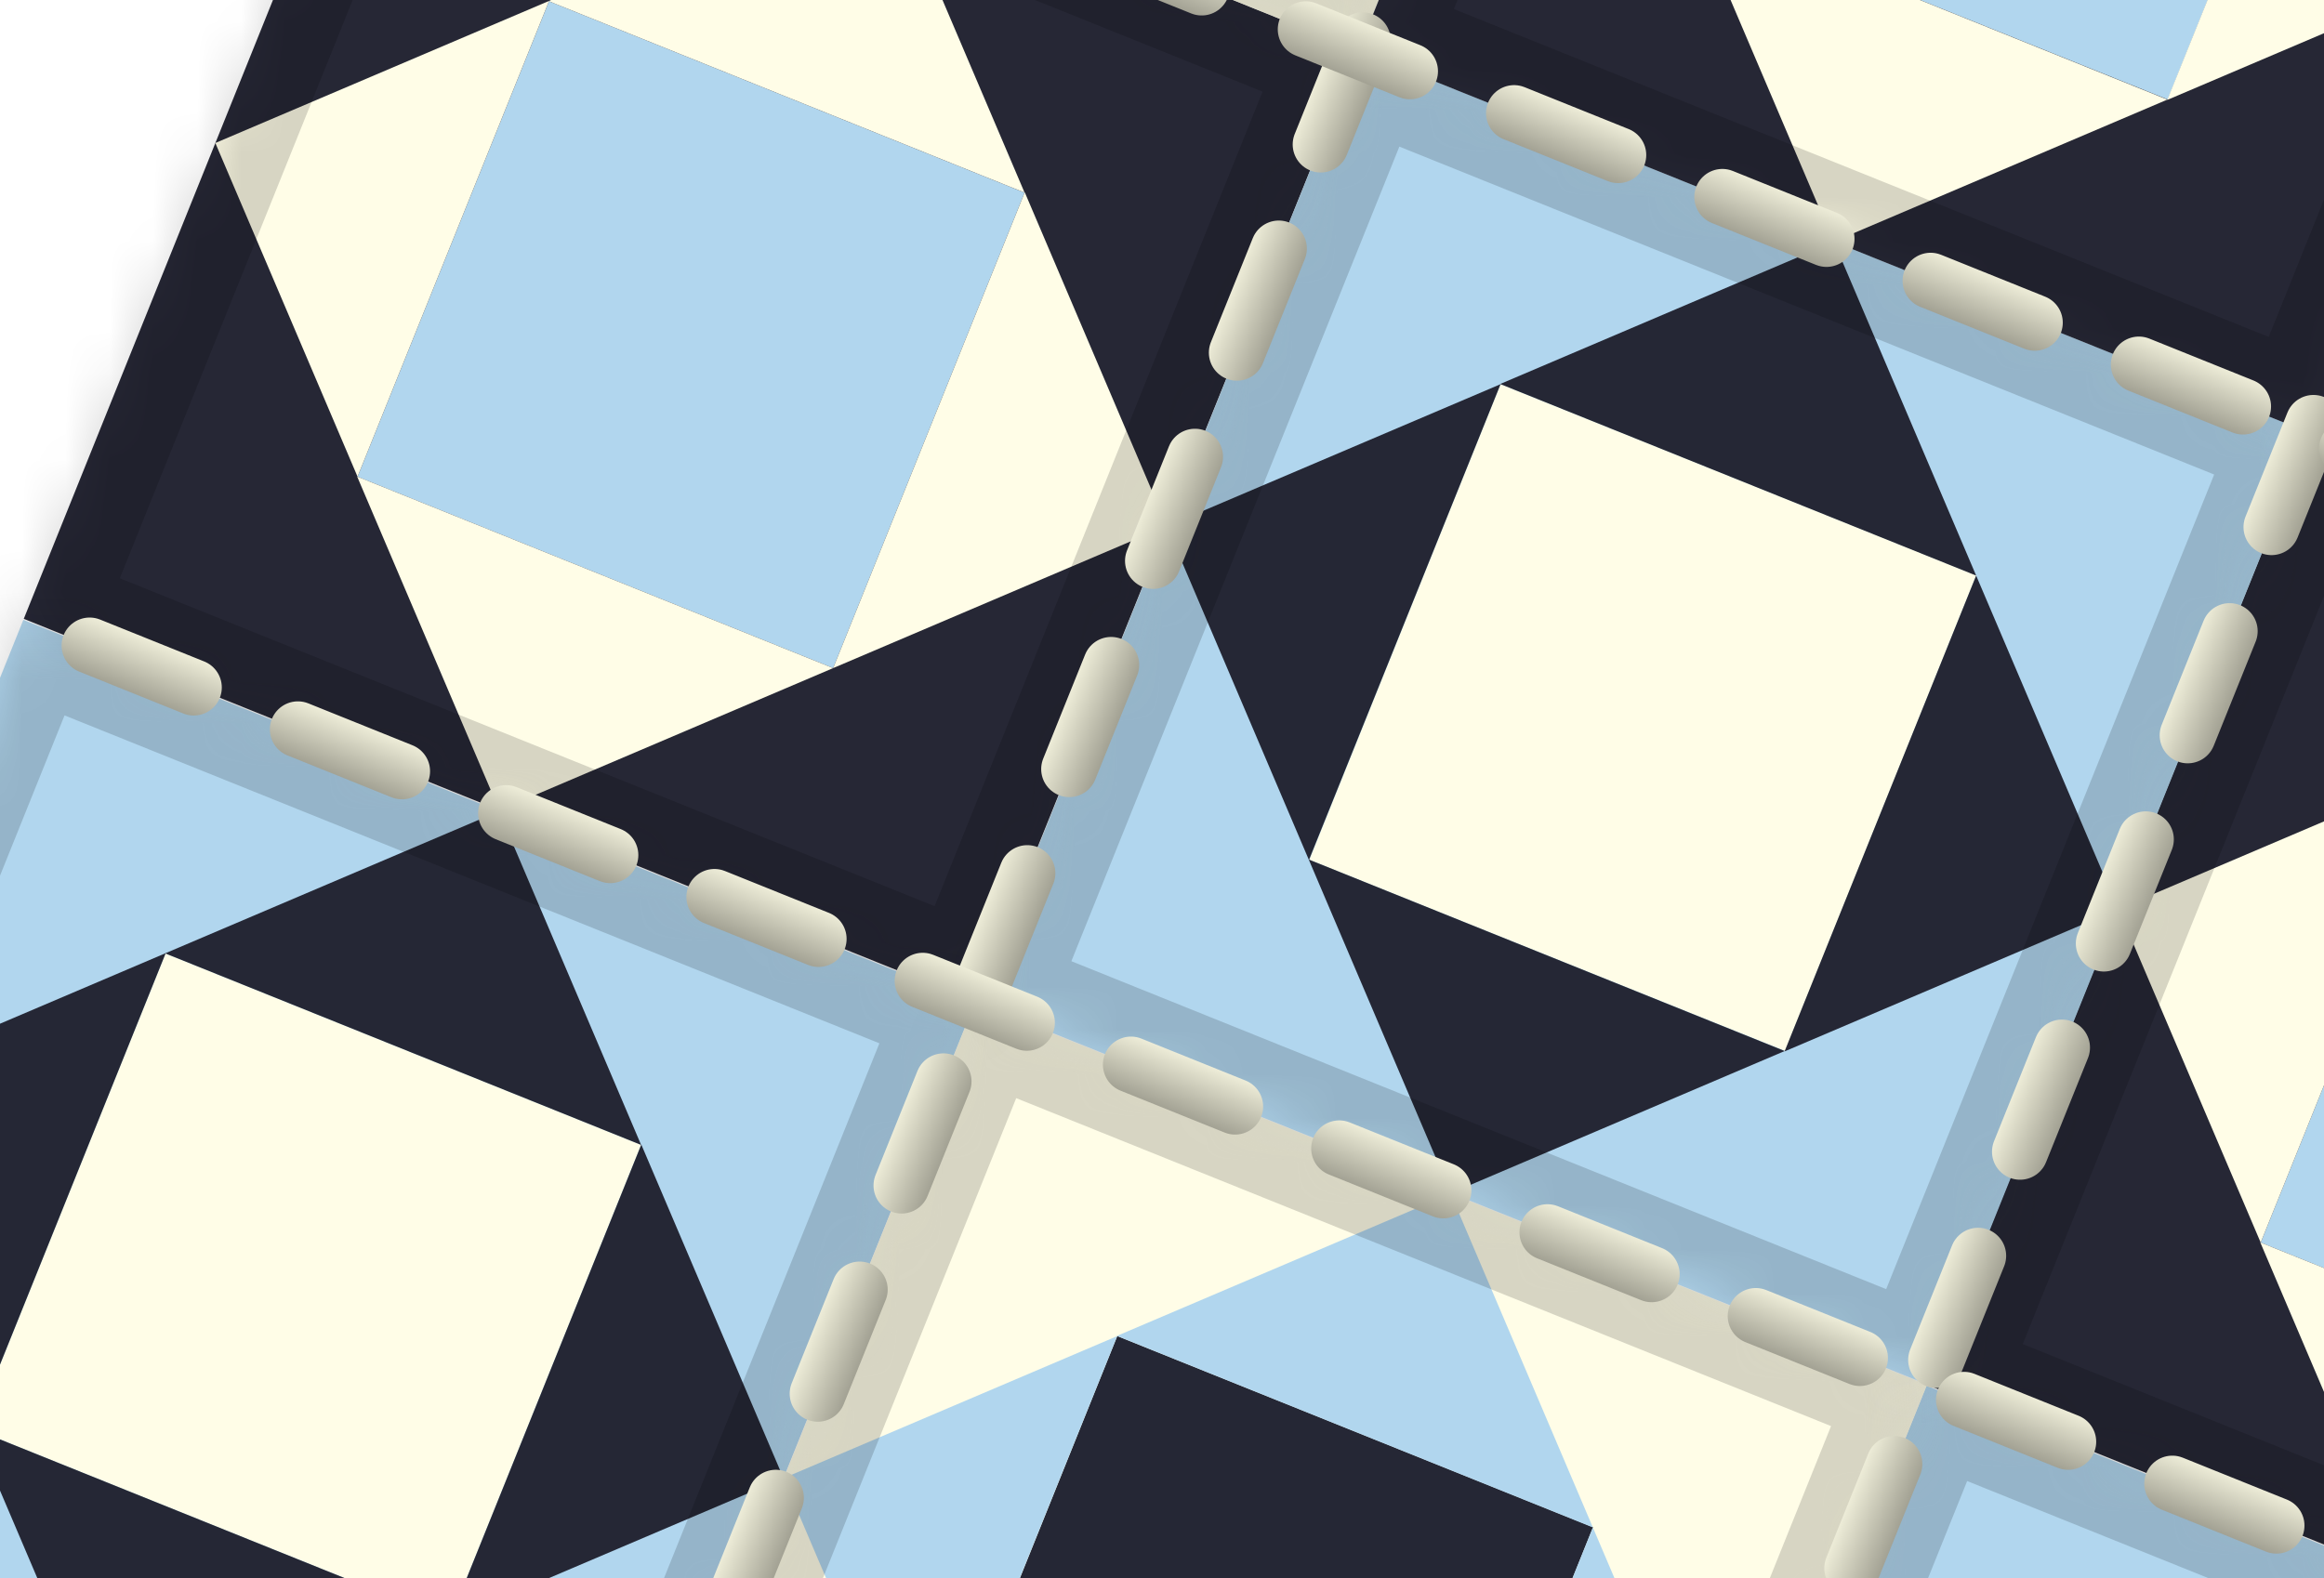 <svg width="53" height="36" viewBox="0 0 53 36" fill="none" xmlns="http://www.w3.org/2000/svg">
<g clip-path="url(#clip0_4_3728)">
<rect x="0.542" y="14.117" width="23.393" height="23.393" transform="rotate(-68.073 0.542 14.117)" fill="#262735"/>
<rect x="8.154" y="10.875" width="11.692" height="11.692" transform="rotate(-68.073 8.154 10.875)" fill="#B1D6EE"/>
<path d="M12.523 0.02L4.911 3.262L8.154 10.874L12.523 0.02Z" fill="#FFFDE7"/>
<path d="M23.366 4.394L20.123 -3.218L12.511 0.025L23.366 4.394Z" fill="#FFFDE7"/>
<path d="M19 15.241L11.388 18.483L8.145 10.871L19 15.241Z" fill="#FFFDE7"/>
<path d="M23.37 4.386L26.612 11.998L19 15.241L23.37 4.386Z" fill="#FFFDE7"/>
<rect x="43.944" y="31.588" width="23.393" height="23.393" transform="rotate(-68.073 43.944 31.588)" fill="#262735"/>
<rect x="51.556" y="28.346" width="11.692" height="11.692" transform="rotate(-68.073 51.556 28.346)" fill="#B1D6EE"/>
<path d="M55.926 17.491L48.313 20.734L51.556 28.346L55.926 17.491Z" fill="#FFFDE7"/>
<path d="M62.402 32.712L54.79 35.955L51.547 28.342L62.402 32.712Z" fill="#FFFDE7"/>
<rect x="-8.203" y="35.841" width="23.393" height="23.393" transform="rotate(-68.073 -8.203 35.841)" fill="#B1D6EE"/>
<rect x="-0.591" y="32.598" width="11.692" height="11.692" transform="rotate(-68.073 -0.591 32.598)" fill="#FFFDE7"/>
<path d="M3.779 21.743L-3.833 24.986L-0.591 32.598L3.779 21.743Z" fill="#252735"/>
<path d="M14.621 26.118L11.379 18.506L3.766 21.748L14.621 26.118Z" fill="#252735"/>
<path d="M10.255 36.964L2.643 40.207L-0.6 32.594L10.255 36.964Z" fill="#252735"/>
<path d="M14.625 26.109L17.868 33.721L10.255 36.964L14.625 26.109Z" fill="#252735"/>
<rect x="35.199" y="53.312" width="23.393" height="23.393" transform="rotate(-68.073 35.199 53.312)" fill="#B1D6EE"/>
<path d="M58.023 43.589L54.781 35.977L47.169 39.22L58.023 43.589Z" fill="#252735"/>
<rect x="-16.939" y="57.542" width="23.393" height="23.393" transform="rotate(-68.073 -16.939 57.542)" fill="#FFFDE7"/>
<rect x="9.277" y="-7.584" width="23.393" height="23.393" transform="rotate(-68.073 9.277 -7.584)" fill="#FFFDE7"/>
<rect x="52.679" y="9.887" width="23.393" height="23.393" transform="rotate(-68.073 52.679 9.887)" fill="#FFFDE7"/>
<rect width="23.393" height="23.393" transform="matrix(-0.373 0.928 0.928 0.373 22.237 22.866)" fill="#FFFDE7"/>
<rect width="11.692" height="11.692" transform="matrix(-0.373 0.928 0.928 0.373 25.48 30.478)" fill="#252735"/>
<path d="M21.11 41.333L17.868 33.721L25.48 30.479L21.11 41.333Z" fill="#B1D6EE"/>
<path d="M36.326 34.844L33.084 27.232L25.471 30.475L36.326 34.844Z" fill="#B1D6EE"/>
<path d="M31.957 45.7L39.569 42.457L36.326 34.844L31.957 45.7Z" fill="#B1D6EE"/>
<mask id="mask0_4_3728" style="mask-type:alpha" maskUnits="userSpaceOnUse" x="13" y="22" width="31" height="32">
<rect width="23.393" height="23.393" transform="matrix(-0.373 0.928 0.928 0.373 22.243 22.863)" fill="#FFFDE7"/>
</mask>
<g mask="url(#mask0_4_3728)">
<g style="mix-blend-mode:multiply" opacity="0.16" filter="url(#filter0_f_4_3728)">
<path d="M5.889 47.811L38.455 60.92L51.564 28.354L18.998 15.245L5.889 47.811ZM41.758 32.532L34.278 51.114L15.695 43.633L23.175 25.051L41.758 32.532Z" fill="black"/>
</g>
</g>
<mask id="mask1_4_3728" style="mask-type:alpha" maskUnits="userSpaceOnUse" x="52" y="-12" width="32" height="31">
<rect width="23.393" height="23.393" transform="matrix(-0.373 0.928 0.928 0.373 61.417 -11.818)" fill="#FFFDE7"/>
</mask>
<g mask="url(#mask1_4_3728)">
<g style="mix-blend-mode:multiply" opacity="0.16" filter="url(#filter1_f_4_3728)">
<path d="M45.063 13.129L77.628 26.238L90.737 -6.328L58.172 -19.436L45.063 13.129ZM80.931 -2.15L73.451 16.432L54.869 8.952L62.349 -9.631L80.931 -2.15Z" fill="black"/>
</g>
</g>
<rect width="23.393" height="23.393" transform="matrix(-0.373 0.928 0.928 0.373 30.978 1.152)" fill="#B1D6EE"/>
<rect width="11.692" height="11.692" transform="matrix(-0.373 0.928 0.928 0.373 34.221 8.764)" fill="#FFFDE7"/>
<path d="M29.851 19.619L26.609 12.006L34.221 8.764L29.851 19.619Z" fill="#252735"/>
<path d="M40.701 23.976L33.089 27.219L29.846 19.607L40.701 23.976Z" fill="#252735"/>
<path d="M45.067 13.13L41.825 5.518L34.212 8.76L45.067 13.13Z" fill="#252735"/>
<path d="M40.698 23.985L48.31 20.742L45.067 13.13L40.698 23.985Z" fill="#252735"/>
<mask id="mask2_4_3728" style="mask-type:alpha" maskUnits="userSpaceOnUse" x="22" y="1" width="31" height="31">
<rect width="23.393" height="23.393" transform="matrix(-0.373 0.928 0.928 0.373 30.981 1.158)" fill="#FFFDE7"/>
</mask>
<g mask="url(#mask2_4_3728)">
<g style="mix-blend-mode:multiply" opacity="0.16" filter="url(#filter2_f_4_3728)">
<path d="M14.627 26.105L47.192 39.214L60.301 6.648L27.736 -6.461L14.627 26.105ZM50.495 10.825L43.015 29.408L24.433 21.927L31.913 3.345L50.495 10.825Z" fill="black"/>
</g>
</g>
<mask id="mask3_4_3728" style="mask-type:alpha" maskUnits="userSpaceOnUse" x="43" y="9" width="32" height="32">
<rect width="23.393" height="23.393" transform="matrix(-0.373 0.928 0.928 0.373 52.678 9.892)" fill="#FFFDE7"/>
</mask>
<g mask="url(#mask3_4_3728)">
<g style="mix-blend-mode:multiply" opacity="0.16" filter="url(#filter3_f_4_3728)">
<path d="M36.324 34.839L68.889 47.947L81.998 15.382L49.433 2.273L36.324 34.839ZM72.192 19.559L64.712 38.142L46.13 30.661L53.61 12.079L72.192 19.559Z" fill="black"/>
</g>
</g>
<mask id="mask4_4_3728" style="mask-type:alpha" maskUnits="userSpaceOnUse" x="0" y="-8" width="31" height="31">
<rect width="23.393" height="23.393" transform="matrix(-0.373 0.928 0.928 0.373 9.28 -7.578)" fill="#FFFDE7"/>
</mask>
<g mask="url(#mask4_4_3728)">
<g style="mix-blend-mode:multiply" opacity="0.16" filter="url(#filter4_f_4_3728)">
<path d="M-7.074 17.369L25.491 30.478L38.6 -2.087L6.035 -15.196L-7.074 17.369ZM28.794 2.09L21.314 20.672L2.732 13.192L10.212 -5.39L28.794 2.09Z" fill="black"/>
</g>
</g>
<mask id="mask5_4_3728" style="mask-type:alpha" maskUnits="userSpaceOnUse" x="-17" y="35" width="31" height="32">
<rect width="23.393" height="23.393" transform="matrix(-0.373 0.928 0.928 0.373 -8.197 35.838)" fill="#FFFDE7"/>
</mask>
<g mask="url(#mask5_4_3728)">
<g style="mix-blend-mode:multiply" opacity="0.16" filter="url(#filter5_f_4_3728)">
<path d="M-24.551 60.785L8.014 73.894L21.123 41.329L-11.442 28.22L-24.551 60.785ZM11.317 45.506L3.837 64.089L-14.745 56.608L-7.265 38.026L11.317 45.506Z" fill="black"/>
</g>
</g>
<mask id="mask6_4_3728" style="mask-type:alpha" maskUnits="userSpaceOnUse" x="9" y="-30" width="31" height="32">
<rect width="23.393" height="23.393" transform="matrix(-0.373 0.928 0.928 0.373 18.019 -29.288)" fill="#FFFDE7"/>
</mask>
<g mask="url(#mask6_4_3728)">
<g style="mix-blend-mode:multiply" opacity="0.16" filter="url(#filter6_f_4_3728)">
<path d="M1.665 -4.341L34.23 8.768L47.339 -23.797L14.774 -36.906L1.665 -4.341ZM37.533 -19.62L30.053 -1.038L11.471 -8.518L18.951 -27.1L37.533 -19.62Z" fill="black"/>
</g>
</g>
<mask id="mask7_4_3728" style="mask-type:alpha" maskUnits="userSpaceOnUse" x="-9" y="14" width="32" height="31">
<rect width="23.393" height="23.393" transform="matrix(-0.373 0.928 0.928 0.373 0.54 14.132)" fill="#FFFDE7"/>
</mask>
<g mask="url(#mask7_4_3728)">
<g style="mix-blend-mode:multiply" opacity="0.16" filter="url(#filter7_f_4_3728)">
<path d="M-15.814 39.079L16.752 52.188L29.86 19.623L-2.705 6.514L-15.814 39.079ZM20.055 23.8L12.574 42.382L-6.008 34.902L1.472 16.32L20.055 23.8Z" fill="black"/>
</g>
</g>
<rect width="23.393" height="23.393" transform="matrix(-0.373 0.928 0.928 0.373 39.705 -20.553)" fill="#262735"/>
<rect width="11.692" height="11.692" transform="matrix(-0.373 0.928 0.928 0.373 42.948 -12.941)" fill="#B1D6EE"/>
<path d="M49.428 2.272L41.816 5.514L38.573 -2.098L49.428 2.272Z" fill="#FFFDE7"/>
<path d="M49.425 2.28L57.037 -0.962L53.794 -8.575L49.425 2.28Z" fill="#FFFDE7"/>
<mask id="mask8_4_3728" style="mask-type:alpha" maskUnits="userSpaceOnUse" x="30" y="-21" width="32" height="31">
<rect width="23.393" height="23.393" transform="matrix(-0.373 0.928 0.928 0.373 39.705 -20.564)" fill="#FFFDE7"/>
</mask>
<g mask="url(#mask8_4_3728)">
<g style="mix-blend-mode:multiply" opacity="0.16" filter="url(#filter8_f_4_3728)">
<path d="M23.351 4.383L55.916 17.492L69.025 -15.073L36.459 -28.182L23.351 4.383ZM59.219 -10.896L51.739 7.686L33.157 0.206L40.637 -18.376L59.219 -10.896Z" fill="black"/>
</g>
</g>
<mask id="mask9_4_3728" style="mask-type:alpha" maskUnits="userSpaceOnUse" x="35" y="31" width="31" height="32">
<rect width="23.393" height="23.393" transform="matrix(-0.373 0.928 0.928 0.373 43.93 31.598)" fill="#FFFDE7"/>
</mask>
<g mask="url(#mask9_4_3728)">
<g style="mix-blend-mode:multiply" opacity="0.16" filter="url(#filter9_f_4_3728)">
<path d="M27.576 56.546L60.141 69.654L73.25 37.089L40.685 23.98L27.576 56.546ZM63.444 41.266L55.964 59.849L37.382 52.368L44.862 33.786L63.444 41.266Z" fill="black"/>
</g>
</g>
<path d="M17.389 97.517L70.143 -33.534" stroke="url(#paint0_linear_4_3728)" stroke-width="1.279" stroke-linecap="round" stroke-dasharray="2.56 2.56"/>
<path d="M-4.294 88.789L48.459 -42.263" stroke="url(#paint1_linear_4_3728)" stroke-width="1.279" stroke-linecap="round" stroke-dasharray="2.56 2.56"/>
<path d="M-6.694 36.433L56.906 62.034" stroke="url(#paint2_linear_4_3728)" stroke-width="1.279" stroke-linecap="round" stroke-dasharray="2.56 2.56"/>
<path d="M2.044 14.727L65.643 40.328" stroke="url(#paint3_linear_4_3728)" stroke-width="1.279" stroke-linecap="round" stroke-dasharray="2.56 2.56"/>
<path d="M10.781 -6.978L74.38 18.623" stroke="url(#paint4_linear_4_3728)" stroke-width="1.279" stroke-linecap="round" stroke-dasharray="2.56 2.56"/>
</g>
<defs>
<filter id="filter0_f_4_3728" x="3.715" y="13.071" width="50.023" height="50.023" filterUnits="userSpaceOnUse" color-interpolation-filters="sRGB">
<feFlood flood-opacity="0" result="BackgroundImageFix"/>
<feBlend mode="normal" in="SourceGraphic" in2="BackgroundImageFix" result="shape"/>
<feGaussianBlur stdDeviation="1.087" result="effect1_foregroundBlur_4_3728"/>
</filter>
<filter id="filter1_f_4_3728" x="42.888" y="-21.611" width="50.023" height="50.023" filterUnits="userSpaceOnUse" color-interpolation-filters="sRGB">
<feFlood flood-opacity="0" result="BackgroundImageFix"/>
<feBlend mode="normal" in="SourceGraphic" in2="BackgroundImageFix" result="shape"/>
<feGaussianBlur stdDeviation="1.087" result="effect1_foregroundBlur_4_3728"/>
</filter>
<filter id="filter2_f_4_3728" x="12.452" y="-8.635" width="50.023" height="50.023" filterUnits="userSpaceOnUse" color-interpolation-filters="sRGB">
<feFlood flood-opacity="0" result="BackgroundImageFix"/>
<feBlend mode="normal" in="SourceGraphic" in2="BackgroundImageFix" result="shape"/>
<feGaussianBlur stdDeviation="1.087" result="effect1_foregroundBlur_4_3728"/>
</filter>
<filter id="filter3_f_4_3728" x="34.149" y="0.099" width="50.023" height="50.023" filterUnits="userSpaceOnUse" color-interpolation-filters="sRGB">
<feFlood flood-opacity="0" result="BackgroundImageFix"/>
<feBlend mode="normal" in="SourceGraphic" in2="BackgroundImageFix" result="shape"/>
<feGaussianBlur stdDeviation="1.087" result="effect1_foregroundBlur_4_3728"/>
</filter>
<filter id="filter4_f_4_3728" x="-9.249" y="-17.371" width="50.023" height="50.023" filterUnits="userSpaceOnUse" color-interpolation-filters="sRGB">
<feFlood flood-opacity="0" result="BackgroundImageFix"/>
<feBlend mode="normal" in="SourceGraphic" in2="BackgroundImageFix" result="shape"/>
<feGaussianBlur stdDeviation="1.087" result="effect1_foregroundBlur_4_3728"/>
</filter>
<filter id="filter5_f_4_3728" x="-26.726" y="26.046" width="50.023" height="50.023" filterUnits="userSpaceOnUse" color-interpolation-filters="sRGB">
<feFlood flood-opacity="0" result="BackgroundImageFix"/>
<feBlend mode="normal" in="SourceGraphic" in2="BackgroundImageFix" result="shape"/>
<feGaussianBlur stdDeviation="1.087" result="effect1_foregroundBlur_4_3728"/>
</filter>
<filter id="filter6_f_4_3728" x="-0.51" y="-39.081" width="50.023" height="50.023" filterUnits="userSpaceOnUse" color-interpolation-filters="sRGB">
<feFlood flood-opacity="0" result="BackgroundImageFix"/>
<feBlend mode="normal" in="SourceGraphic" in2="BackgroundImageFix" result="shape"/>
<feGaussianBlur stdDeviation="1.087" result="effect1_foregroundBlur_4_3728"/>
</filter>
<filter id="filter7_f_4_3728" x="-17.988" y="4.339" width="50.023" height="50.023" filterUnits="userSpaceOnUse" color-interpolation-filters="sRGB">
<feFlood flood-opacity="0" result="BackgroundImageFix"/>
<feBlend mode="normal" in="SourceGraphic" in2="BackgroundImageFix" result="shape"/>
<feGaussianBlur stdDeviation="1.087" result="effect1_foregroundBlur_4_3728"/>
</filter>
<filter id="filter8_f_4_3728" x="21.176" y="-30.357" width="50.023" height="50.023" filterUnits="userSpaceOnUse" color-interpolation-filters="sRGB">
<feFlood flood-opacity="0" result="BackgroundImageFix"/>
<feBlend mode="normal" in="SourceGraphic" in2="BackgroundImageFix" result="shape"/>
<feGaussianBlur stdDeviation="1.087" result="effect1_foregroundBlur_4_3728"/>
</filter>
<filter id="filter9_f_4_3728" x="25.401" y="21.806" width="50.023" height="50.023" filterUnits="userSpaceOnUse" color-interpolation-filters="sRGB">
<feFlood flood-opacity="0" result="BackgroundImageFix"/>
<feBlend mode="normal" in="SourceGraphic" in2="BackgroundImageFix" result="shape"/>
<feGaussianBlur stdDeviation="1.087" result="effect1_foregroundBlur_4_3728"/>
</filter>
<linearGradient id="paint0_linear_4_3728" x1="43.094" y1="31.721" x2="44.719" y2="32.375" gradientUnits="userSpaceOnUse">
<stop stop-color="#F2F1DC"/>
<stop offset="1" stop-color="#8C8B7F"/>
</linearGradient>
<linearGradient id="paint1_linear_4_3728" x1="21.41" y1="22.992" x2="23.035" y2="23.646" gradientUnits="userSpaceOnUse">
<stop stop-color="#F2F1DC"/>
<stop offset="1" stop-color="#8C8B7F"/>
</linearGradient>
<linearGradient id="paint2_linear_4_3728" x1="25.377" y1="48.561" x2="24.722" y2="50.186" gradientUnits="userSpaceOnUse">
<stop stop-color="#F2F1DC"/>
<stop offset="1" stop-color="#8C8B7F"/>
</linearGradient>
<linearGradient id="paint3_linear_4_3728" x1="34.114" y1="26.855" x2="33.46" y2="28.481" gradientUnits="userSpaceOnUse">
<stop stop-color="#F2F1DC"/>
<stop offset="1" stop-color="#8C8B7F"/>
</linearGradient>
<linearGradient id="paint4_linear_4_3728" x1="42.851" y1="5.15" x2="42.197" y2="6.775" gradientUnits="userSpaceOnUse">
<stop stop-color="#F2F1DC"/>
<stop offset="1" stop-color="#8C8B7F"/>
</linearGradient>
<clipPath id="clip0_4_3728">
<rect width="53" height="36" fill="white"/>
</clipPath>
</defs>
</svg>

